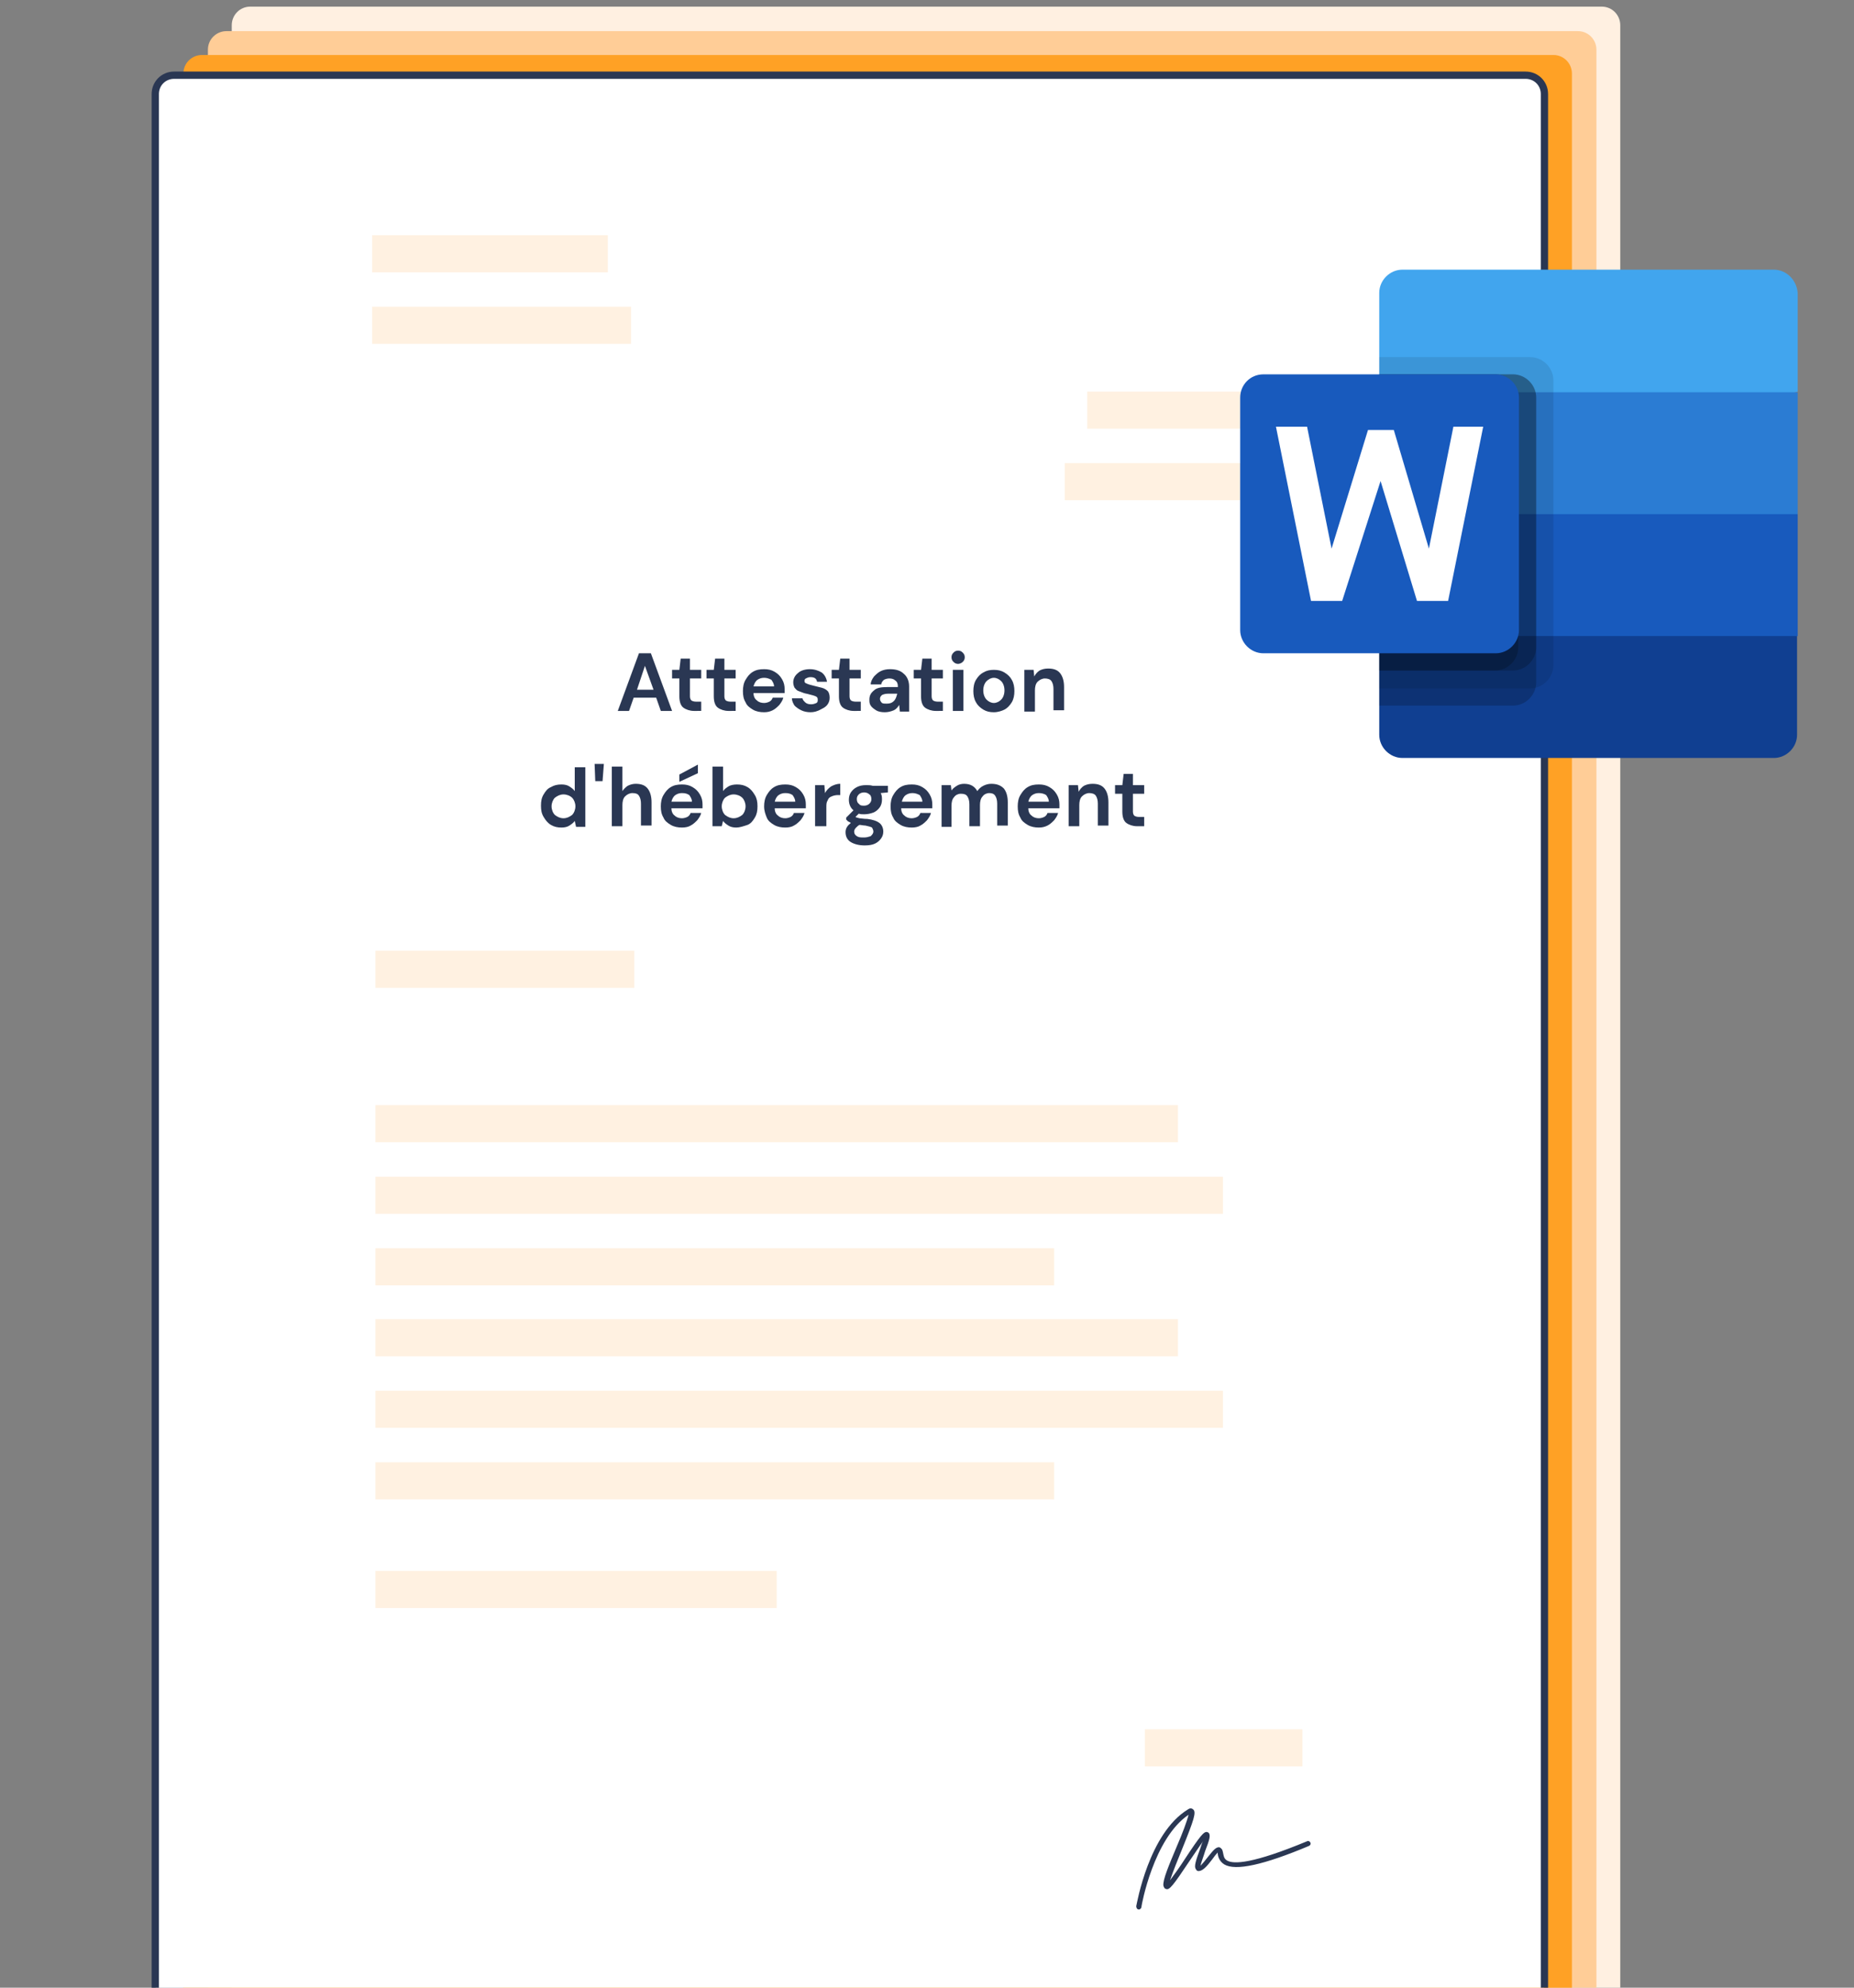 <?xml version="1.0" encoding="utf-8"?>
<!-- Generator: Adobe Illustrator 28.1.0, SVG Export Plug-In . SVG Version: 6.00 Build 0)  -->
<svg version="1.1" id="a" xmlns="http://www.w3.org/2000/svg" xmlns:xlink="http://www.w3.org/1999/xlink" x="0px" y="0px"
	 viewBox="0 0 280 300" style="enable-background:new 0 0 280 300;" xml:space="preserve">
<rect x="0" y="0" width="280" height="300" fill="#808080" stroke="none"/>
<style type="text/css">
	.st0{fill:#FFF0E1;}
	.st1{fill:#FFCD97;}
	.st2{fill:#FFA125;}
	.st3{fill:#FFFFFF;}
	.st4{fill:#2A3753;}
	.st5{fill:#FFF1E1;}
	.st6{fill:#41A5EE;}
	.st7{fill:#2B7CD3;}
	.st8{fill:#185ABD;}
	.st9{fill:#103F91;}
	.st10{opacity:0.1;enable-background:new    ;}
	.st11{opacity:0.2;enable-background:new    ;}
	.st12{fill:none;}
</style>
<g>
	<g>
		<path class="st0" d="M244.7,304.1c0,1.6-1.3,2.8-2.8,2.8H37.8c-1.6,0-2.8-1.3-2.8-2.8V3.8C35,2.3,36.2,1,37.8,1h204.1
			c1.6,0,2.8,1.3,2.8,2.8V304.1z"/>
	</g>
	<g>
		<path class="st1" d="M241.1,307.7c0,1.6-1.3,2.8-2.8,2.8H34.2c-1.6,0-2.8-1.3-2.8-2.8V7.5c0-1.6,1.3-2.8,2.8-2.8h204.1
			c1.6,0,2.8,1.3,2.8,2.8V307.7z"/>
	</g>
	<g>
		<path class="st2" d="M237.5,311.4c0,1.6-1.3,2.8-2.8,2.8H30.5c-1.6,0-2.8-1.3-2.8-2.8V11.1c0-1.6,1.3-2.8,2.8-2.8h204.1
			c1.6,0,2.8,1.3,2.8,2.8V311.4z"/>
	</g>
	<g>
		<g>
			<path class="st3" d="M233.2,314.4c0,1.6-1.3,2.8-2.8,2.8H26.3c-1.6,0-2.8-1.3-2.8-2.8V14.2c0-1.6,1.3-2.8,2.8-2.8h204.1
				c1.6,0,2.8,1.3,2.8,2.8V314.4z"/>
		</g>
		<g>
			<path class="st4" d="M230.4,317.8H26.3c-1.9,0-3.4-1.5-3.4-3.4V14.2c0-1.9,1.5-3.4,3.4-3.4h204.1c1.9,0,3.4,1.5,3.4,3.4v300.3
				C233.8,316.3,232.2,317.8,230.4,317.8z M26.3,11.9c-1.3,0-2.3,1-2.3,2.3v300.3c0,1.3,1,2.3,2.3,2.3h204.1c1.3,0,2.3-1,2.3-2.3
				V14.2c0-1.3-1-2.3-2.3-2.3H26.3z"/>
		</g>
	</g>
	<g>
		<path class="st4" d="M93.3,107.3l3.2-8.7h1.8l3.2,8.7h-1.7l-0.7-2h-3.4l-0.7,2H93.3z M96.2,104.1h2.5l-1.3-3.6L96.2,104.1z"/>
		<path class="st4" d="M104.8,107.3c-0.6,0-1.2-0.2-1.6-0.5c-0.4-0.3-0.6-0.9-0.6-1.7v-2.7h-1.1v-1.3h1.1l0.2-1.7h1.4v1.7h1.7v1.3
			h-1.7v2.7c0,0.3,0.1,0.5,0.2,0.6c0.1,0.1,0.4,0.2,0.7,0.2h0.8v1.4H104.8z"/>
		<path class="st4" d="M110,107.3c-0.6,0-1.2-0.2-1.6-0.5c-0.4-0.3-0.6-0.9-0.6-1.7v-2.7h-1.1v-1.3h1.1l0.2-1.7h1.4v1.7h1.7v1.3
			h-1.7v2.7c0,0.3,0.1,0.5,0.2,0.6c0.1,0.1,0.4,0.2,0.7,0.2h0.8v1.4H110z"/>
		<path class="st4" d="M115.4,107.5c-0.6,0-1.2-0.1-1.7-0.4s-0.9-0.6-1.1-1.1c-0.3-0.5-0.4-1-0.4-1.7c0-0.6,0.1-1.2,0.4-1.7
			c0.3-0.5,0.6-0.9,1.1-1.2c0.5-0.3,1-0.4,1.7-0.4c0.6,0,1.1,0.1,1.6,0.4c0.5,0.3,0.8,0.6,1.1,1.1c0.3,0.5,0.4,1,0.4,1.5
			c0,0.1,0,0.2,0,0.3c0,0.1,0,0.2,0,0.3h-4.7c0,0.5,0.2,0.9,0.5,1.1c0.3,0.3,0.7,0.4,1.1,0.4c0.3,0,0.6-0.1,0.8-0.2
			c0.2-0.1,0.4-0.3,0.5-0.6h1.6c-0.1,0.4-0.3,0.7-0.6,1.1c-0.3,0.3-0.6,0.6-1,0.8C116.3,107.4,115.9,107.5,115.4,107.5z
			 M115.4,102.3c-0.4,0-0.7,0.1-1,0.3c-0.3,0.2-0.5,0.6-0.6,1h3.1c0-0.4-0.2-0.7-0.4-1C116.1,102.4,115.8,102.3,115.4,102.3z"/>
		<path class="st4" d="M122.4,107.5c-0.5,0-1-0.1-1.4-0.3s-0.7-0.4-1-0.7c-0.2-0.3-0.4-0.7-0.4-1.1h1.6c0,0.2,0.2,0.4,0.4,0.6
			c0.2,0.2,0.5,0.3,0.9,0.3c0.3,0,0.6-0.1,0.8-0.2c0.2-0.1,0.2-0.3,0.2-0.5c0-0.3-0.1-0.4-0.3-0.5c-0.2-0.1-0.6-0.2-1-0.3
			c-0.3-0.1-0.5-0.1-0.8-0.2c-0.3-0.1-0.5-0.2-0.8-0.3s-0.4-0.3-0.6-0.5c-0.1-0.2-0.2-0.5-0.2-0.8c0-0.5,0.2-1,0.7-1.4
			c0.4-0.4,1.1-0.6,1.8-0.6c0.7,0,1.3,0.2,1.8,0.5c0.4,0.3,0.7,0.8,0.8,1.4h-1.5c-0.1-0.5-0.4-0.7-1-0.7c-0.3,0-0.5,0.1-0.7,0.2
			c-0.2,0.1-0.2,0.3-0.2,0.4c0,0.2,0.1,0.3,0.4,0.4c0.2,0.1,0.6,0.2,1,0.3c0.4,0.1,0.8,0.2,1.2,0.3c0.4,0.1,0.7,0.3,0.9,0.5
			c0.2,0.2,0.3,0.6,0.3,1c0,0.4-0.1,0.7-0.3,1c-0.2,0.3-0.5,0.5-0.9,0.7C123.4,107.4,122.9,107.5,122.4,107.5z"/>
		<path class="st4" d="M128.9,107.3c-0.6,0-1.2-0.2-1.6-0.5c-0.4-0.3-0.6-0.9-0.6-1.7v-2.7h-1.1v-1.3h1.1l0.2-1.7h1.4v1.7h1.7v1.3
			h-1.7v2.7c0,0.3,0.1,0.5,0.2,0.6c0.1,0.1,0.4,0.2,0.7,0.2h0.8v1.4H128.9z"/>
		<path class="st4" d="M133.6,107.5c-0.5,0-1-0.1-1.3-0.3c-0.3-0.2-0.6-0.4-0.8-0.7c-0.2-0.3-0.2-0.6-0.2-0.9c0-0.6,0.2-1,0.7-1.4
			c0.4-0.4,1.1-0.5,2-0.5h1.6v-0.1c0-0.4-0.1-0.7-0.4-0.9c-0.2-0.2-0.5-0.3-0.9-0.3c-0.3,0-0.6,0.1-0.8,0.2
			c-0.2,0.2-0.4,0.4-0.4,0.7h-1.6c0-0.4,0.2-0.8,0.5-1.2c0.3-0.3,0.6-0.6,1-0.8c0.4-0.2,0.9-0.3,1.4-0.3c0.9,0,1.6,0.2,2.1,0.7
			c0.5,0.4,0.8,1.1,0.8,1.9v3.8h-1.4l-0.1-1c-0.2,0.3-0.4,0.6-0.8,0.8C134.5,107.4,134.1,107.5,133.6,107.5z M133.9,106.2
			c0.5,0,0.8-0.1,1.1-0.4c0.3-0.3,0.4-0.7,0.5-1.1h-1.4c-0.4,0-0.7,0.1-0.9,0.2c-0.2,0.2-0.3,0.3-0.3,0.6c0,0.2,0.1,0.4,0.3,0.6
			C133.4,106.2,133.6,106.2,133.9,106.2z"/>
		<path class="st4" d="M141.3,107.3c-0.6,0-1.2-0.2-1.6-0.5c-0.4-0.3-0.6-0.9-0.6-1.7v-2.7h-1.1v-1.3h1.1l0.2-1.7h1.4v1.7h1.7v1.3
			h-1.7v2.7c0,0.3,0.1,0.5,0.2,0.6c0.1,0.1,0.4,0.2,0.7,0.2h0.8v1.4H141.3z"/>
		<path class="st4" d="M144.7,100.2c-0.3,0-0.5-0.1-0.7-0.3c-0.2-0.2-0.3-0.4-0.3-0.7c0-0.3,0.1-0.5,0.3-0.7
			c0.2-0.2,0.4-0.3,0.7-0.3c0.3,0,0.5,0.1,0.7,0.3c0.2,0.2,0.3,0.4,0.3,0.7c0,0.3-0.1,0.5-0.3,0.7
			C145.2,100.1,144.9,100.2,144.7,100.2z M143.9,107.3v-6.2h1.6v6.2H143.9z"/>
		<path class="st4" d="M150.1,107.5c-0.6,0-1.1-0.1-1.6-0.4c-0.5-0.3-0.9-0.7-1.1-1.1c-0.3-0.5-0.4-1.1-0.4-1.7s0.1-1.2,0.4-1.7
			c0.3-0.5,0.7-0.9,1.1-1.1c0.5-0.3,1-0.4,1.6-0.4c0.6,0,1.1,0.1,1.6,0.4c0.5,0.3,0.9,0.7,1.1,1.1c0.3,0.5,0.4,1.1,0.4,1.7
			s-0.1,1.2-0.4,1.7c-0.3,0.5-0.7,0.9-1.1,1.1S150.7,107.5,150.1,107.5z M150.1,106.1c0.4,0,0.8-0.2,1.1-0.5
			c0.3-0.3,0.5-0.8,0.5-1.4s-0.2-1.1-0.5-1.4c-0.3-0.3-0.7-0.5-1.1-0.5c-0.4,0-0.8,0.2-1.1,0.5c-0.3,0.3-0.5,0.8-0.5,1.4
			s0.2,1.1,0.5,1.4C149.3,105.9,149.7,106.1,150.1,106.1z"/>
		<path class="st4" d="M154.7,107.3v-6.2h1.4l0.1,1c0.2-0.4,0.5-0.7,0.8-0.9c0.4-0.2,0.8-0.3,1.3-0.3c0.8,0,1.4,0.2,1.8,0.7
			c0.4,0.5,0.6,1.2,0.6,2.1v3.5h-1.6V104c0-0.5-0.1-0.9-0.3-1.2c-0.2-0.3-0.6-0.4-1-0.4c-0.4,0-0.8,0.2-1.1,0.5
			c-0.3,0.3-0.4,0.8-0.4,1.3v3.2H154.7z"/>
		<path class="st4" d="M84.8,124.9c-0.6,0-1.1-0.1-1.6-0.4c-0.5-0.3-0.8-0.7-1.1-1.2c-0.3-0.5-0.4-1-0.4-1.7s0.1-1.2,0.4-1.7
			c0.3-0.5,0.6-0.9,1.1-1.1c0.5-0.3,1-0.4,1.6-0.4c0.5,0,0.9,0.1,1.2,0.3c0.3,0.2,0.6,0.4,0.8,0.7v-3.6h1.6v9H87l-0.2-0.9
			c-0.2,0.3-0.5,0.5-0.8,0.7C85.7,124.8,85.3,124.9,84.8,124.9z M85.1,123.5c0.5,0,0.9-0.2,1.3-0.5c0.3-0.3,0.5-0.8,0.5-1.3
			c0-0.5-0.2-1-0.5-1.3c-0.3-0.3-0.8-0.5-1.3-0.5c-0.5,0-0.9,0.2-1.3,0.5c-0.3,0.3-0.5,0.8-0.5,1.3c0,0.5,0.2,1,0.5,1.3
			C84.2,123.3,84.6,123.5,85.1,123.5z"/>
		<path class="st4" d="M89.9,117.9l-0.1-2.6h1.4l-0.2,2.6H89.9z"/>
		<path class="st4" d="M92.4,124.7v-9H94v3.7c0.2-0.3,0.5-0.6,0.8-0.8c0.4-0.2,0.8-0.3,1.2-0.3c0.8,0,1.4,0.2,1.8,0.7
			c0.4,0.5,0.6,1.2,0.6,2.1v3.5h-1.6v-3.3c0-0.5-0.1-0.9-0.3-1.2c-0.2-0.3-0.5-0.4-1-0.4c-0.4,0-0.8,0.2-1.1,0.5
			c-0.3,0.3-0.4,0.8-0.4,1.3v3.2H92.4z"/>
		<path class="st4" d="M103,124.9c-0.6,0-1.2-0.1-1.7-0.4s-0.9-0.6-1.1-1.1c-0.3-0.5-0.4-1-0.4-1.7c0-0.6,0.1-1.2,0.4-1.7
			c0.3-0.5,0.6-0.9,1.1-1.2c0.5-0.3,1-0.4,1.7-0.4c0.6,0,1.1,0.1,1.6,0.4c0.5,0.3,0.8,0.6,1.1,1.1c0.3,0.5,0.4,1,0.4,1.5
			c0,0.1,0,0.2,0,0.3c0,0.1,0,0.2,0,0.3h-4.7c0,0.5,0.2,0.9,0.5,1.1c0.3,0.3,0.7,0.4,1.1,0.4c0.3,0,0.6-0.1,0.8-0.2
			c0.2-0.1,0.4-0.3,0.5-0.6h1.6c-0.1,0.4-0.3,0.7-0.6,1.1c-0.3,0.3-0.6,0.6-1,0.8C104,124.8,103.5,124.9,103,124.9z M103,119.7
			c-0.4,0-0.7,0.1-1,0.3c-0.3,0.2-0.5,0.6-0.6,1h3.1c0-0.4-0.2-0.7-0.4-1C103.8,119.8,103.5,119.7,103,119.7z M102.6,118v-1.1
			l2.8-1.5v1.3L102.6,118z"/>
		<path class="st4" d="M111.2,124.9c-0.5,0-0.9-0.1-1.2-0.3c-0.3-0.2-0.6-0.4-0.8-0.7l-0.2,0.8h-1.4v-9h1.6v3.7
			c0.2-0.3,0.5-0.5,0.8-0.7c0.3-0.2,0.8-0.3,1.3-0.3c0.6,0,1.1,0.1,1.6,0.4c0.5,0.3,0.8,0.7,1.1,1.2c0.3,0.5,0.4,1,0.4,1.7
			s-0.1,1.2-0.4,1.7c-0.3,0.5-0.6,0.9-1.1,1.1C112.3,124.7,111.7,124.9,111.2,124.9z M110.8,123.5c0.5,0,0.9-0.2,1.3-0.5
			c0.3-0.3,0.5-0.8,0.5-1.3c0-0.5-0.2-1-0.5-1.3c-0.3-0.3-0.8-0.5-1.3-0.5c-0.5,0-0.9,0.2-1.3,0.5c-0.3,0.3-0.5,0.8-0.5,1.3
			c0,0.5,0.2,1,0.5,1.3C109.9,123.3,110.3,123.5,110.8,123.5z"/>
		<path class="st4" d="M118.6,124.9c-0.6,0-1.2-0.1-1.7-0.4s-0.9-0.6-1.1-1.1s-0.4-1-0.4-1.7c0-0.6,0.1-1.2,0.4-1.7
			c0.3-0.5,0.6-0.9,1.1-1.2c0.5-0.3,1-0.4,1.7-0.4c0.6,0,1.1,0.1,1.6,0.4c0.5,0.3,0.8,0.6,1.1,1.1c0.3,0.5,0.4,1,0.4,1.5
			c0,0.1,0,0.2,0,0.3c0,0.1,0,0.2,0,0.3H117c0,0.5,0.2,0.9,0.5,1.1c0.3,0.3,0.7,0.4,1.1,0.4c0.3,0,0.6-0.1,0.8-0.2
			c0.2-0.1,0.4-0.3,0.5-0.6h1.6c-0.1,0.4-0.3,0.7-0.6,1.1c-0.3,0.3-0.6,0.6-1,0.8C119.6,124.8,119.1,124.9,118.6,124.9z
			 M118.6,119.7c-0.4,0-0.7,0.1-1,0.3s-0.5,0.6-0.6,1h3.1c0-0.4-0.2-0.7-0.4-1C119.4,119.8,119.1,119.7,118.6,119.7z"/>
		<path class="st4" d="M123.1,124.7v-6.2h1.4l0.1,1.2c0.2-0.4,0.5-0.7,0.9-1c0.4-0.2,0.8-0.4,1.4-0.4v1.7h-0.4
			c-0.3,0-0.7,0.1-0.9,0.2c-0.3,0.1-0.5,0.3-0.6,0.6c-0.2,0.3-0.2,0.6-0.2,1.1v2.8H123.1z"/>
		<path class="st4" d="M130.5,122.9c-0.3,0-0.6,0-0.8-0.1l-0.5,0.5c0.1,0.1,0.3,0.1,0.6,0.2c0.2,0,0.6,0.1,1.2,0.1
			c0.8,0.1,1.4,0.3,1.8,0.6c0.4,0.3,0.6,0.8,0.6,1.3c0,0.4-0.1,0.7-0.3,1c-0.2,0.3-0.5,0.6-0.9,0.8c-0.4,0.2-0.9,0.3-1.6,0.3
			c-0.9,0-1.6-0.2-2.1-0.5c-0.5-0.3-0.8-0.8-0.8-1.5c0-0.6,0.3-1,0.8-1.4c-0.2-0.1-0.3-0.2-0.4-0.2c-0.1-0.1-0.2-0.2-0.3-0.3v-0.3
			l1.1-1.1c-0.5-0.4-0.7-1-0.7-1.6c0-0.4,0.1-0.8,0.3-1.1c0.2-0.3,0.5-0.6,0.9-0.8c0.4-0.2,0.8-0.3,1.4-0.3c0.3,0,0.7,0,1,0.1h2.3v1
			l-1.1,0.1c0.2,0.3,0.2,0.7,0.2,1c0,0.4-0.1,0.8-0.3,1.1c-0.2,0.3-0.5,0.6-0.9,0.8C131.5,122.8,131,122.9,130.5,122.9z M129,125.5
			c0,0.3,0.1,0.5,0.4,0.7c0.3,0.2,0.6,0.2,1.1,0.2c0.4,0,0.7-0.1,1-0.2c0.2-0.2,0.4-0.4,0.4-0.7c0-0.2-0.1-0.4-0.2-0.6
			c-0.2-0.1-0.5-0.2-1-0.3c-0.3,0-0.7-0.1-0.9-0.1c-0.2,0.1-0.4,0.3-0.5,0.4C129.1,125.1,129,125.3,129,125.5z M130.5,121.6
			c0.3,0,0.6-0.1,0.8-0.3c0.2-0.2,0.3-0.4,0.3-0.7c0-0.3-0.1-0.6-0.3-0.7c-0.2-0.2-0.5-0.3-0.8-0.3c-0.3,0-0.6,0.1-0.8,0.3
			c-0.2,0.2-0.3,0.4-0.3,0.7c0,0.3,0.1,0.6,0.3,0.7C129.9,121.6,130.2,121.6,130.5,121.6z"/>
		<path class="st4" d="M137.7,124.9c-0.6,0-1.2-0.1-1.7-0.4c-0.5-0.3-0.9-0.6-1.1-1.1c-0.3-0.5-0.4-1-0.4-1.7c0-0.6,0.1-1.2,0.4-1.7
			s0.6-0.9,1.1-1.2c0.5-0.3,1-0.4,1.7-0.4c0.6,0,1.1,0.1,1.6,0.4c0.5,0.3,0.8,0.6,1.1,1.1c0.3,0.5,0.4,1,0.4,1.5c0,0.1,0,0.2,0,0.3
			c0,0.1,0,0.2,0,0.3h-4.7c0,0.5,0.2,0.9,0.5,1.1c0.3,0.3,0.7,0.4,1.1,0.4c0.3,0,0.6-0.1,0.8-0.2c0.2-0.1,0.4-0.3,0.5-0.6h1.6
			c-0.1,0.4-0.3,0.7-0.6,1.1c-0.3,0.3-0.6,0.6-1,0.8C138.7,124.8,138.2,124.9,137.7,124.9z M137.8,119.7c-0.4,0-0.7,0.1-1,0.3
			c-0.3,0.2-0.5,0.6-0.6,1h3.1c0-0.4-0.2-0.7-0.4-1C138.5,119.8,138.2,119.7,137.8,119.7z"/>
		<path class="st4" d="M142.2,124.7v-6.2h1.4l0.1,0.8c0.2-0.3,0.5-0.5,0.8-0.7c0.3-0.2,0.7-0.3,1.1-0.3c1,0,1.6,0.4,2,1.1
			c0.2-0.3,0.5-0.6,0.9-0.8c0.4-0.2,0.8-0.3,1.2-0.3c0.8,0,1.4,0.2,1.9,0.7c0.4,0.5,0.6,1.2,0.6,2.1v3.5h-1.6v-3.3
			c0-0.5-0.1-0.9-0.3-1.2c-0.2-0.3-0.5-0.4-0.9-0.4c-0.4,0-0.8,0.2-1,0.5c-0.3,0.3-0.4,0.8-0.4,1.3v3.2h-1.6v-3.3
			c0-0.5-0.1-0.9-0.3-1.2c-0.2-0.3-0.5-0.4-1-0.4c-0.4,0-0.8,0.2-1,0.5c-0.3,0.3-0.4,0.8-0.4,1.3v3.2H142.2z"/>
		<path class="st4" d="M156.9,124.9c-0.6,0-1.2-0.1-1.7-0.4s-0.9-0.6-1.1-1.1c-0.3-0.5-0.4-1-0.4-1.7c0-0.6,0.1-1.2,0.4-1.7
			c0.3-0.5,0.6-0.9,1.1-1.2c0.5-0.3,1-0.4,1.7-0.4c0.6,0,1.1,0.1,1.6,0.4c0.5,0.3,0.8,0.6,1.1,1.1c0.3,0.5,0.4,1,0.4,1.5
			c0,0.1,0,0.2,0,0.3c0,0.1,0,0.2,0,0.3h-4.7c0,0.5,0.2,0.9,0.5,1.1c0.3,0.3,0.7,0.4,1.1,0.4c0.3,0,0.6-0.1,0.8-0.2
			c0.2-0.1,0.4-0.3,0.5-0.6h1.6c-0.1,0.4-0.3,0.7-0.6,1.1c-0.3,0.3-0.6,0.6-1,0.8C157.8,124.8,157.4,124.9,156.9,124.9z
			 M156.9,119.7c-0.4,0-0.7,0.1-1,0.3c-0.3,0.2-0.5,0.6-0.6,1h3.1c0-0.4-0.2-0.7-0.4-1C157.7,119.8,157.3,119.7,156.9,119.7z"/>
		<path class="st4" d="M161.4,124.7v-6.2h1.4l0.1,1c0.2-0.4,0.5-0.7,0.8-0.9c0.4-0.2,0.8-0.3,1.3-0.3c0.8,0,1.4,0.2,1.8,0.7
			c0.4,0.5,0.6,1.2,0.6,2.1v3.5h-1.6v-3.3c0-0.5-0.1-0.9-0.3-1.2c-0.2-0.3-0.6-0.4-1-0.4c-0.4,0-0.8,0.2-1.1,0.5
			c-0.3,0.3-0.4,0.8-0.4,1.3v3.2H161.4z"/>
		<path class="st4" d="M171.7,124.7c-0.6,0-1.2-0.2-1.6-0.5c-0.4-0.3-0.6-0.9-0.6-1.7v-2.7h-1.1v-1.3h1.1l0.2-1.7h1.4v1.7h1.7v1.3
			h-1.7v2.7c0,0.3,0.1,0.5,0.2,0.6c0.1,0.1,0.4,0.2,0.7,0.2h0.8v1.4H171.7z"/>
	</g>
	<g>
		<g>
			<path class="st4" d="M172,288.2C172,288.2,172,288.2,172,288.2c-0.3,0-0.4-0.3-0.4-0.5c0.1-0.4,1.9-11,7.8-14.6
				c0.4-0.3,0.7-0.1,0.8,0c0.5,0.4,0.1,1.6-1.6,5.8c-0.7,1.7-1.5,3.7-1.9,4.9c0.6-0.8,1.6-2.2,2.3-3.3c2.3-3.5,2.8-4,3.2-4
				c0.2,0,0.3,0.1,0.4,0.2c0.2,0.4,0.1,0.9-0.6,2.7c-0.2,0.7-0.6,1.7-0.7,2.2c0.3-0.3,0.8-0.9,1.1-1.3c0.8-1,1.2-1.5,1.7-1.5
				c0.1,0,0.3,0.1,0.5,0.4c0,0.1,0.1,0.3,0.1,0.4c0.1,0.4,0.1,0.9,0.6,1.2c1,0.6,3.9,0.5,12.1-2.9c0.2-0.1,0.4,0,0.5,0.2
				c0.1,0.2,0,0.4-0.2,0.5c-6.9,2.9-11.1,3.8-12.8,2.8c-0.8-0.5-1-1.3-1-1.8c-0.2,0.2-0.6,0.7-0.8,1c-0.9,1.2-1.5,1.8-2.1,1.8
				c-0.2,0-0.3-0.1-0.4-0.3c-0.3-0.4,0-1.3,0.7-3.2c0.1-0.3,0.2-0.7,0.4-1c-0.6,0.8-1.3,1.9-2,2.9c-2.6,3.9-3.1,4.5-3.6,4.3
				c-0.1,0-0.3-0.1-0.4-0.5c-0.1-0.9,0.8-3,2.1-6.1c0.7-1.6,1.5-3.7,1.7-4.6c-5.3,3.6-7.1,13.7-7.1,13.8
				C172.4,288,172.2,288.2,172,288.2z M181.1,281.7L181.1,281.7L181.1,281.7z"/>
		</g>
	</g>
	<g>
		<rect x="172.9" y="261" class="st5" width="23.8" height="5.6"/>
	</g>
	<g>
		<rect x="56.7" y="143.5" class="st5" width="39.1" height="5.6"/>
	</g>
	<g>
		<rect x="56.7" y="166.8" class="st5" width="121.2" height="5.6"/>
	</g>
	<g>
		<g>
			<rect x="56.7" y="177.6" class="st5" width="128" height="5.6"/>
		</g>
	</g>
	<g>
		<rect x="56.7" y="199.1" class="st5" width="121.2" height="5.6"/>
	</g>
	<g>
		<rect x="56.7" y="188.4" class="st5" width="102.5" height="5.6"/>
	</g>
	<g>
		<g>
			<rect x="56.7" y="209.9" class="st5" width="128" height="5.6"/>
		</g>
	</g>
	<g>
		<rect x="56.7" y="220.7" class="st5" width="102.5" height="5.6"/>
	</g>
	<g>
		<g>
			<g>
				<rect x="56.7" y="237.1" class="st5" width="60.6" height="5.6"/>
			</g>
		</g>
	</g>
	<g>
		<g>
			<rect x="56.2" y="35.5" class="st5" width="35.6" height="5.6"/>
		</g>
		<g>
			<rect x="56.2" y="46.3" class="st5" width="39.1" height="5.6"/>
		</g>
		<g>
			<rect x="164.2" y="59.1" class="st5" width="35.6" height="5.6"/>
		</g>
		<g>
			<rect x="160.8" y="69.9" class="st5" width="39.1" height="5.6"/>
		</g>
	</g>
</g>
<g>
	<path class="st6" d="M267.9,40.7h-56.1c-1.9,0-3.5,1.6-3.5,3.5l0,0v14.9l31.6,9.2l31.6-9.2V44.3C271.4,42.3,269.8,40.7,267.9,40.7
		L267.9,40.7z"/>
	<path class="st7" d="M271.4,59.2h-63.1v18.4l31.6,9.2l31.6-9.2V59.2z"/>
	<path class="st8" d="M271.4,77.6h-63.1V96l31.6,9.2l31.6-9.2V77.6z"/>
	<path class="st9" d="M271.4,96h-63.1v14.9c0,1.9,1.6,3.5,3.5,3.5c0,0,0,0,0,0h56.1c1.9,0,3.5-1.6,3.5-3.5l0,0V96z"/>
	<path class="st10" d="M231.1,53.9h-22.8v50h22.8c1.9,0,3.5-1.6,3.5-3.5v-43C234.6,55.5,233,53.9,231.1,53.9z"/>
	<path class="st11" d="M228.5,56.5h-20.2v50h20.2c1.9,0,3.5-1.6,3.5-3.5V60C232,58.1,230.4,56.5,228.5,56.5z"/>
	<path class="st11" d="M228.5,56.5h-20.2v44.7h20.2c1.9,0,3.5-1.6,3.5-3.5V60C232,58.1,230.4,56.5,228.5,56.5z"/>
	<path class="st11" d="M225.8,56.5h-17.5v44.7h17.5c1.9,0,3.5-1.6,3.5-3.5V60C229.3,58.1,227.8,56.5,225.8,56.5z"/>
	<path class="st8" d="M190.8,56.5h35.1c1.9,0,3.5,1.6,3.5,3.5l0,0v35.1c0,1.9-1.6,3.5-3.5,3.5c0,0,0,0,0,0h-35.1
		c-1.9,0-3.5-1.6-3.5-3.5c0,0,0,0,0,0V60C187.3,58.1,188.8,56.5,190.8,56.5C190.8,56.5,190.8,56.5,190.8,56.5z"/>
	<path class="st3" d="M218.7,90.7h-4.7l-5.5-18.1l-5.8,18.1h-4.7l-5.3-26.3h4.7l3.7,18.4l5.5-17.9h3.9l5.3,17.9l3.7-18.4h4.5
		L218.7,90.7z"/>
	<path class="st12" d="M187.3,35.5h84.1v84.1h-84.1V35.5z"/>
</g>
</svg>
